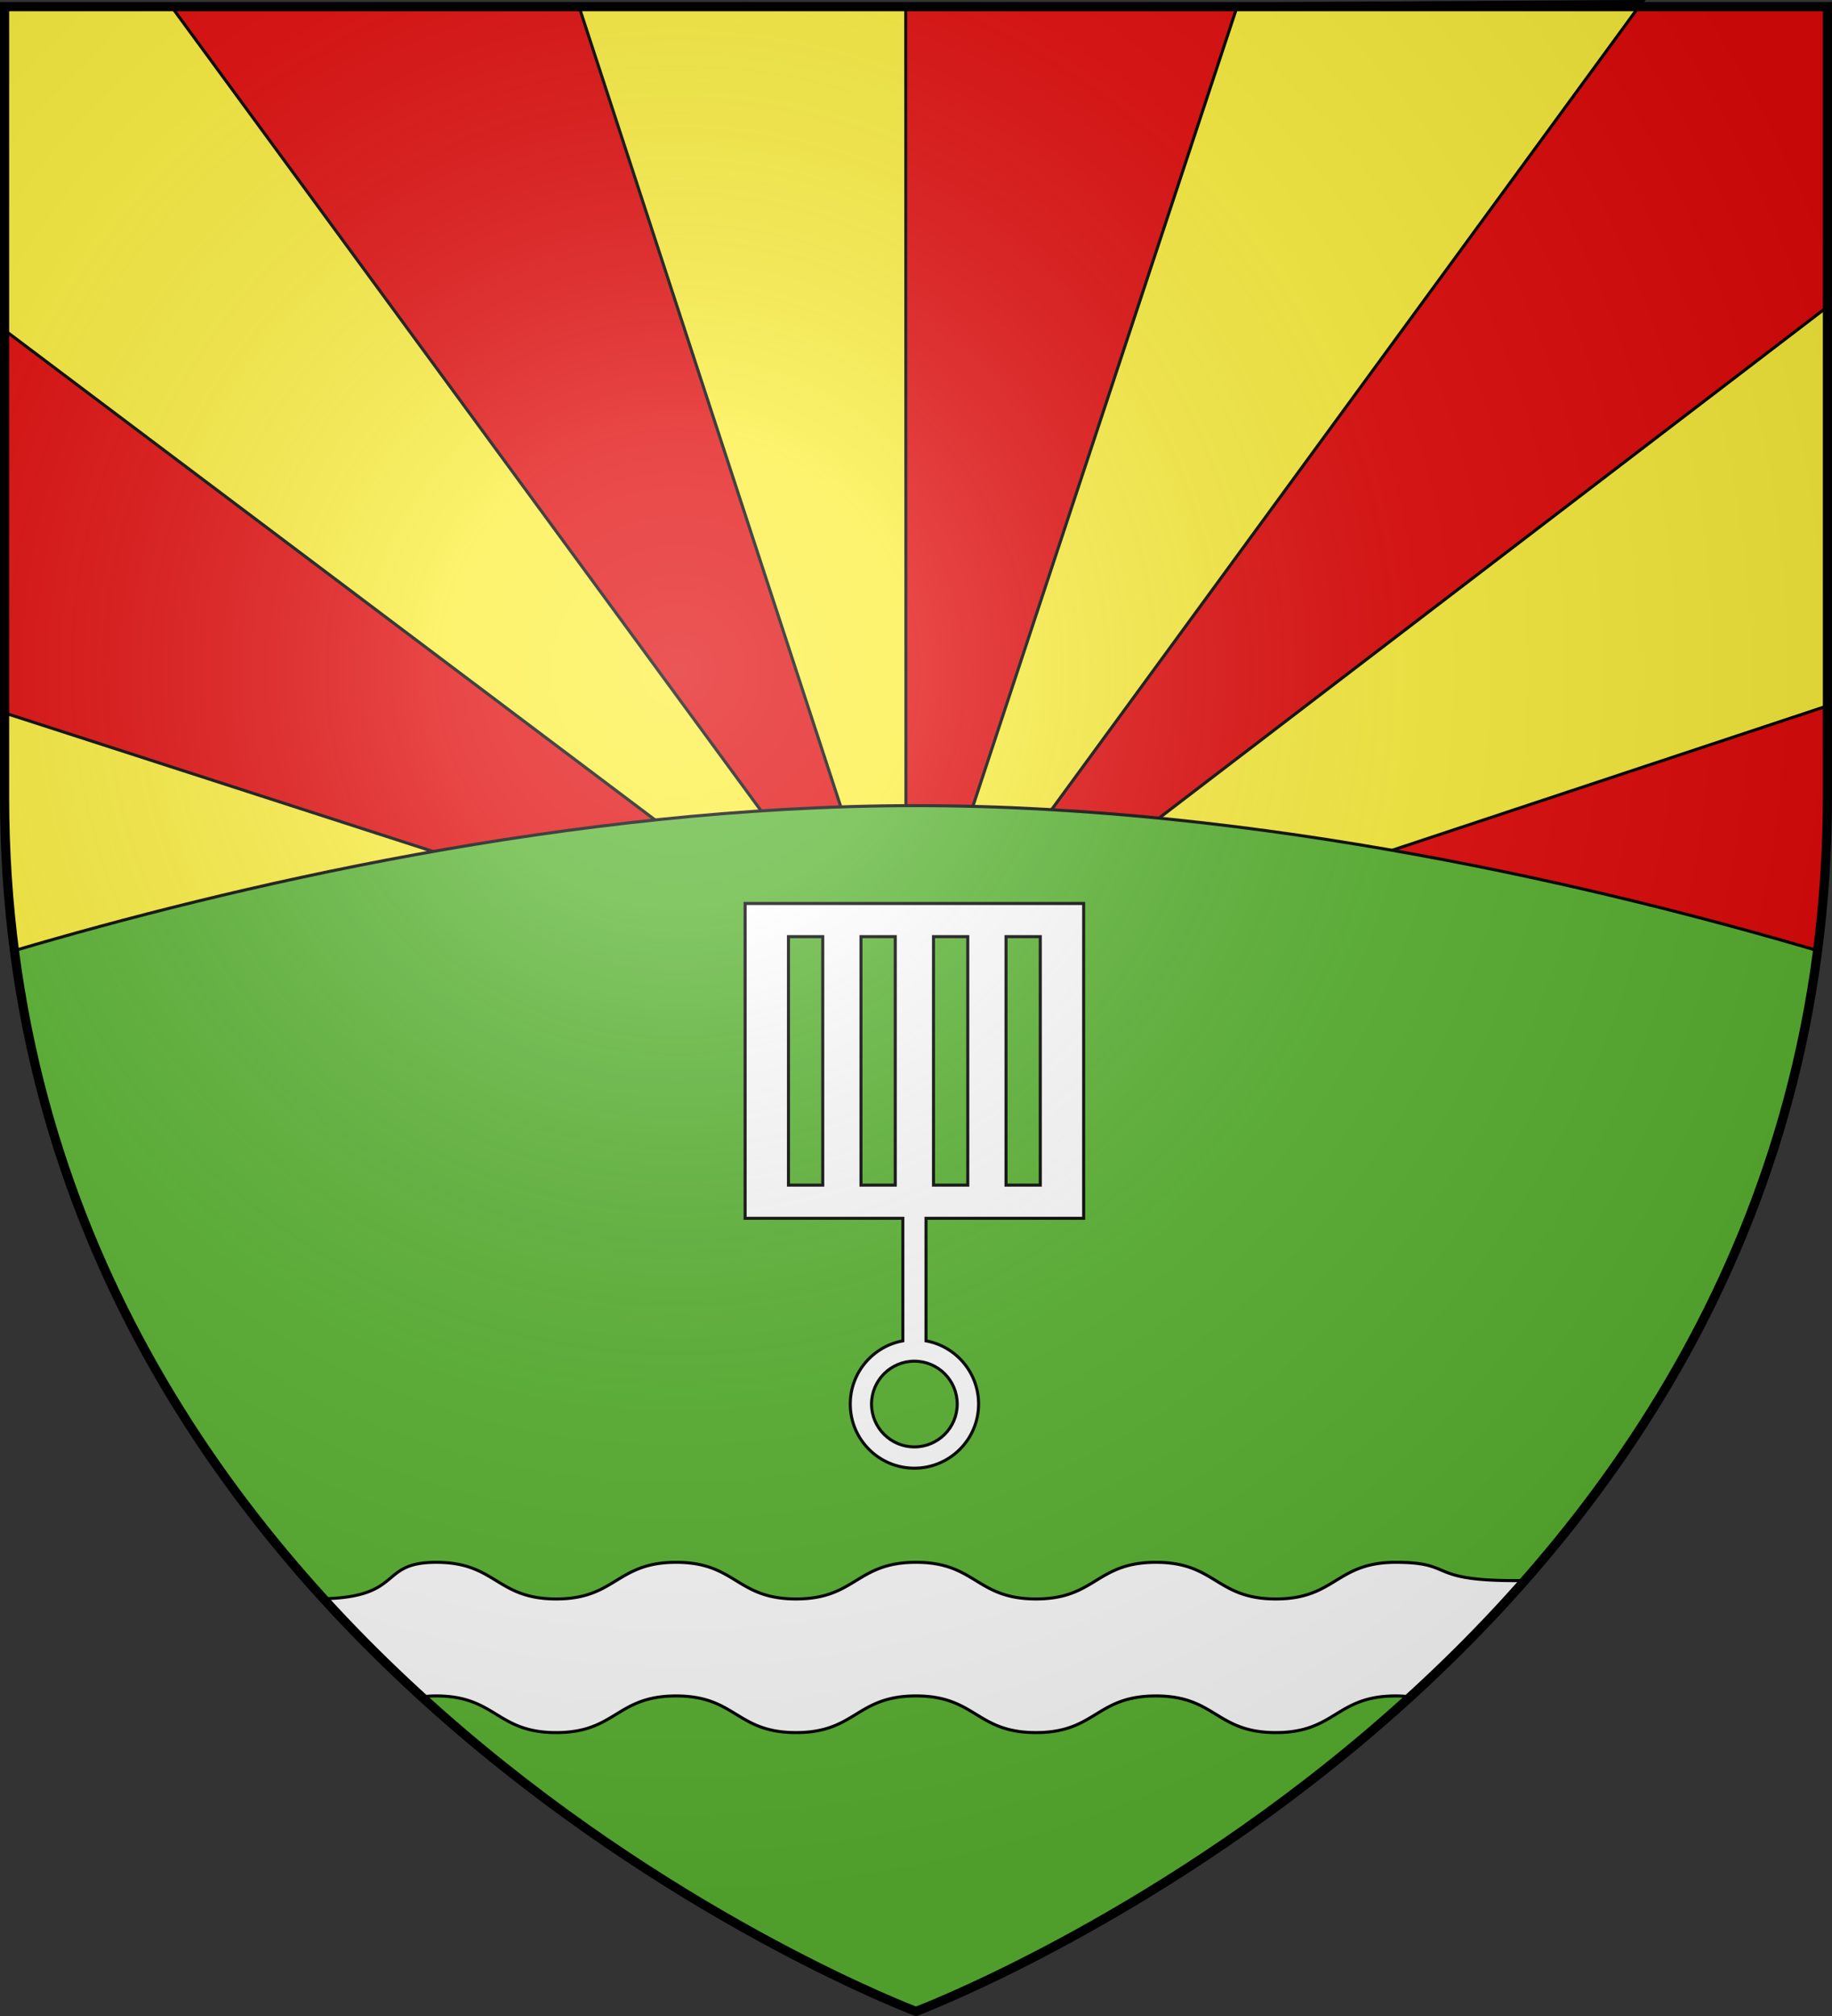 <svg xmlns="http://www.w3.org/2000/svg" xmlns:xlink="http://www.w3.org/1999/xlink" width="600" height="660" version="1.0"><rect width="100%" height="100%" fill="#333333" stroke="none"/><desc>Flag of Canton of Valais (Wallis)</desc><defs><radialGradient xlink:href="#b" id="c" cx="221.445" cy="226.331" r="300" fx="221.445" fy="226.331" gradientTransform="matrix(1.353 0 0 1.349 -77.63 -85.747)" gradientUnits="userSpaceOnUse"/><linearGradient id="b"><stop offset="0" style="stop-color:white;stop-opacity:.314"/><stop offset=".19" style="stop-color:white;stop-opacity:.251"/><stop offset=".6" style="stop-color:#6b6b6b;stop-opacity:.125"/><stop offset="1" style="stop-color:black;stop-opacity:.125"/></linearGradient></defs><g style="display:inline"><path d="M300 658.5s298.5-112.32 298.5-397.772V2.176H1.5v258.552C1.5 546.18 300 658.5 300 658.5" style="fill:#e20909;fill-opacity:1;fill-rule:evenodd;stroke:none;stroke-width:1px;stroke-linecap:butt;stroke-linejoin:miter;stroke-opacity:1"/><path d="m296.636 1.801.041 165.77.042 161.77-54.479-166.395L189.76 2.55l54.438-1.375z" style="fill:#fcef3c;fill-opacity:1;stroke:#000;stroke-width:1;stroke-miterlimit:4;stroke-opacity:1"/><path d="m295.75 329.188 2.063 163.75.03 164.687c.934.37 2.157.875 2.157.875s39.313-14.819 89.406-47.312L352.25 497.563z" style="fill:#fcef3e;fill-opacity:1;stroke:#000;stroke-width:1;stroke-miterlimit:4;stroke-opacity:1"/><path d="M296.73 330.218 538 .476l-132.54.794zM296 330.469 134.469 552.125c23.704 22.035 47.96 40.39 70.344 55.281z" style="fill:#fcef3c;fill-opacity:1;fill-rule:evenodd;stroke:#000;stroke-width:1px;stroke-linecap:butt;stroke-linejoin:miter;stroke-opacity:1"/><path d="M1.5 2.188v105.906l295.438 222.344L56.188 2.188zM295.531 329.5l166.563 225.813c19.078-17.413 37.87-37.207 55.125-59.5z" style="fill:#fcef3c;fill-opacity:1;fill-rule:evenodd;stroke:#000;stroke-width:1px;stroke-linecap:butt;stroke-linejoin:miter;stroke-opacity:1"/><path d="M1.5 233.406v27.313c0 24.057 2.148 46.896 6.031 68.531l290.157-.125zM592.281 330.281l-295.812-.5 267.219 90.25c12.723-27.288 22.648-57.152 28.593-89.75z" style="fill:#fcef3c;fill-opacity:1;fill-rule:evenodd;stroke:#000;stroke-width:1px;stroke-linecap:butt;stroke-linejoin:miter;stroke-opacity:1"/><path d="M296.563 329.125 35.75 418.781c12.81 27.736 28.482 52.807 45.75 75.344zM598.5 100.438 296.813 331.125 598.5 231.094z" style="fill:#fcef3c;fill-opacity:1;fill-rule:evenodd;stroke:#000;stroke-width:1px;stroke-linecap:butt;stroke-linejoin:miter;stroke-opacity:1"/><path d="M300 263.75c-112.978 0-225.921 27.003-295.281 47.469C36.922 559.518 300 658.5 300 658.5s263.078-98.982 295.281-347.281C525.921 290.753 412.978 263.75 300 263.75z" style="fill:#5ab532;fill-opacity:1;stroke:#000;stroke-width:1;stroke-miterlimit:4;stroke-opacity:1"/><path d="M238.063 295.781v103.063h51.656v40.125c-9.794 1.788-17.219 10.38-17.219 20.687 0 11.604 9.397 21 21 21s21.031-9.396 21.031-21c0-10.307-7.425-18.899-17.219-20.687v-40.125h51.625V295.78z" style="fill:#fff;fill-opacity:1;stroke:#000;stroke-width:1;stroke-miterlimit:4;stroke-dasharray:none;stroke-opacity:1" transform="translate(5.969)"/><path d="M307.53 459.66c0 7.744-6.285 14.03-14.03 14.03s-14.03-6.286-14.03-14.03c0-7.745 6.286-14.03 14.03-14.03 7.745 0 14.03 6.285 14.03 14.03z" style="fill:#5ab532;fill-opacity:1;stroke:#000;stroke-width:1;stroke-miterlimit:4;stroke-opacity:1" transform="translate(5.969)"/><path d="M252.265 306.638h11.221v81.349h-11.221zM276.015 306.638h11.221v81.349h-11.221zM299.765 306.638h11.221v81.349h-11.221zM323.515 306.638h11.221v81.349h-11.221z" style="fill:#5ab532;fill-opacity:1;stroke:#000;stroke-width:1;stroke-miterlimit:4;stroke-dasharray:none;stroke-opacity:1" transform="translate(5.969)"/><path d="M142.875 511.469c-19.086 0-10.382 11.296-36.906 11.937 10.475 11.5 21.266 22.198 32.156 32.125a35 35 0 0 1 4.75-.312c19.642 0 19.64 12 39.281 12 19.642 0 19.64-12 39.281-12 19.642 0 19.64 12 39.282 12s19.64-12 39.281-12c19.642 0 19.64 12 39.281 12 19.642 0 19.64-12 39.281-12 19.642 0 19.64 12 39.282 12s19.64-12 39.281-12c1.815 0 3.384.126 4.75.312 12.744-11.617 25.348-24.319 37.469-38.093-.973.022-1.965.03-2.938.03-29.463 0-19.64-6-39.281-6-19.642 0-19.64 12-39.281 12-19.642 0-19.64-12-39.281-12-19.642 0-19.64 12-39.282 12s-19.64-12-39.281-12c-19.642 0-19.64 12-39.281 12-19.642 0-19.64-12-39.281-12-19.642 0-19.64 12-39.282 12s-19.64-12-39.281-12z" style="fill:#fff;fill-opacity:1;fill-rule:evenodd;stroke:#000;stroke-width:1px;stroke-linecap:butt;stroke-linejoin:miter;stroke-opacity:1"/></g><path d="M300 658.5s298.5-112.32 298.5-397.772V2.176H1.5v258.552C1.5 546.18 300 658.5 300 658.5" style="opacity:1;fill:url(#c);fill-opacity:1;fill-rule:evenodd;stroke:none;stroke-width:1px;stroke-linecap:butt;stroke-linejoin:miter;stroke-opacity:1"/><path d="M300 658.5S1.5 546.18 1.5 260.728V2.176h597v258.552C598.5 546.18 300 658.5 300 658.5z" style="opacity:1;fill:none;fill-opacity:1;fill-rule:evenodd;stroke:#000;stroke-width:3;stroke-linecap:butt;stroke-linejoin:miter;stroke-miterlimit:4;stroke-dasharray:none;stroke-opacity:1"/></svg>